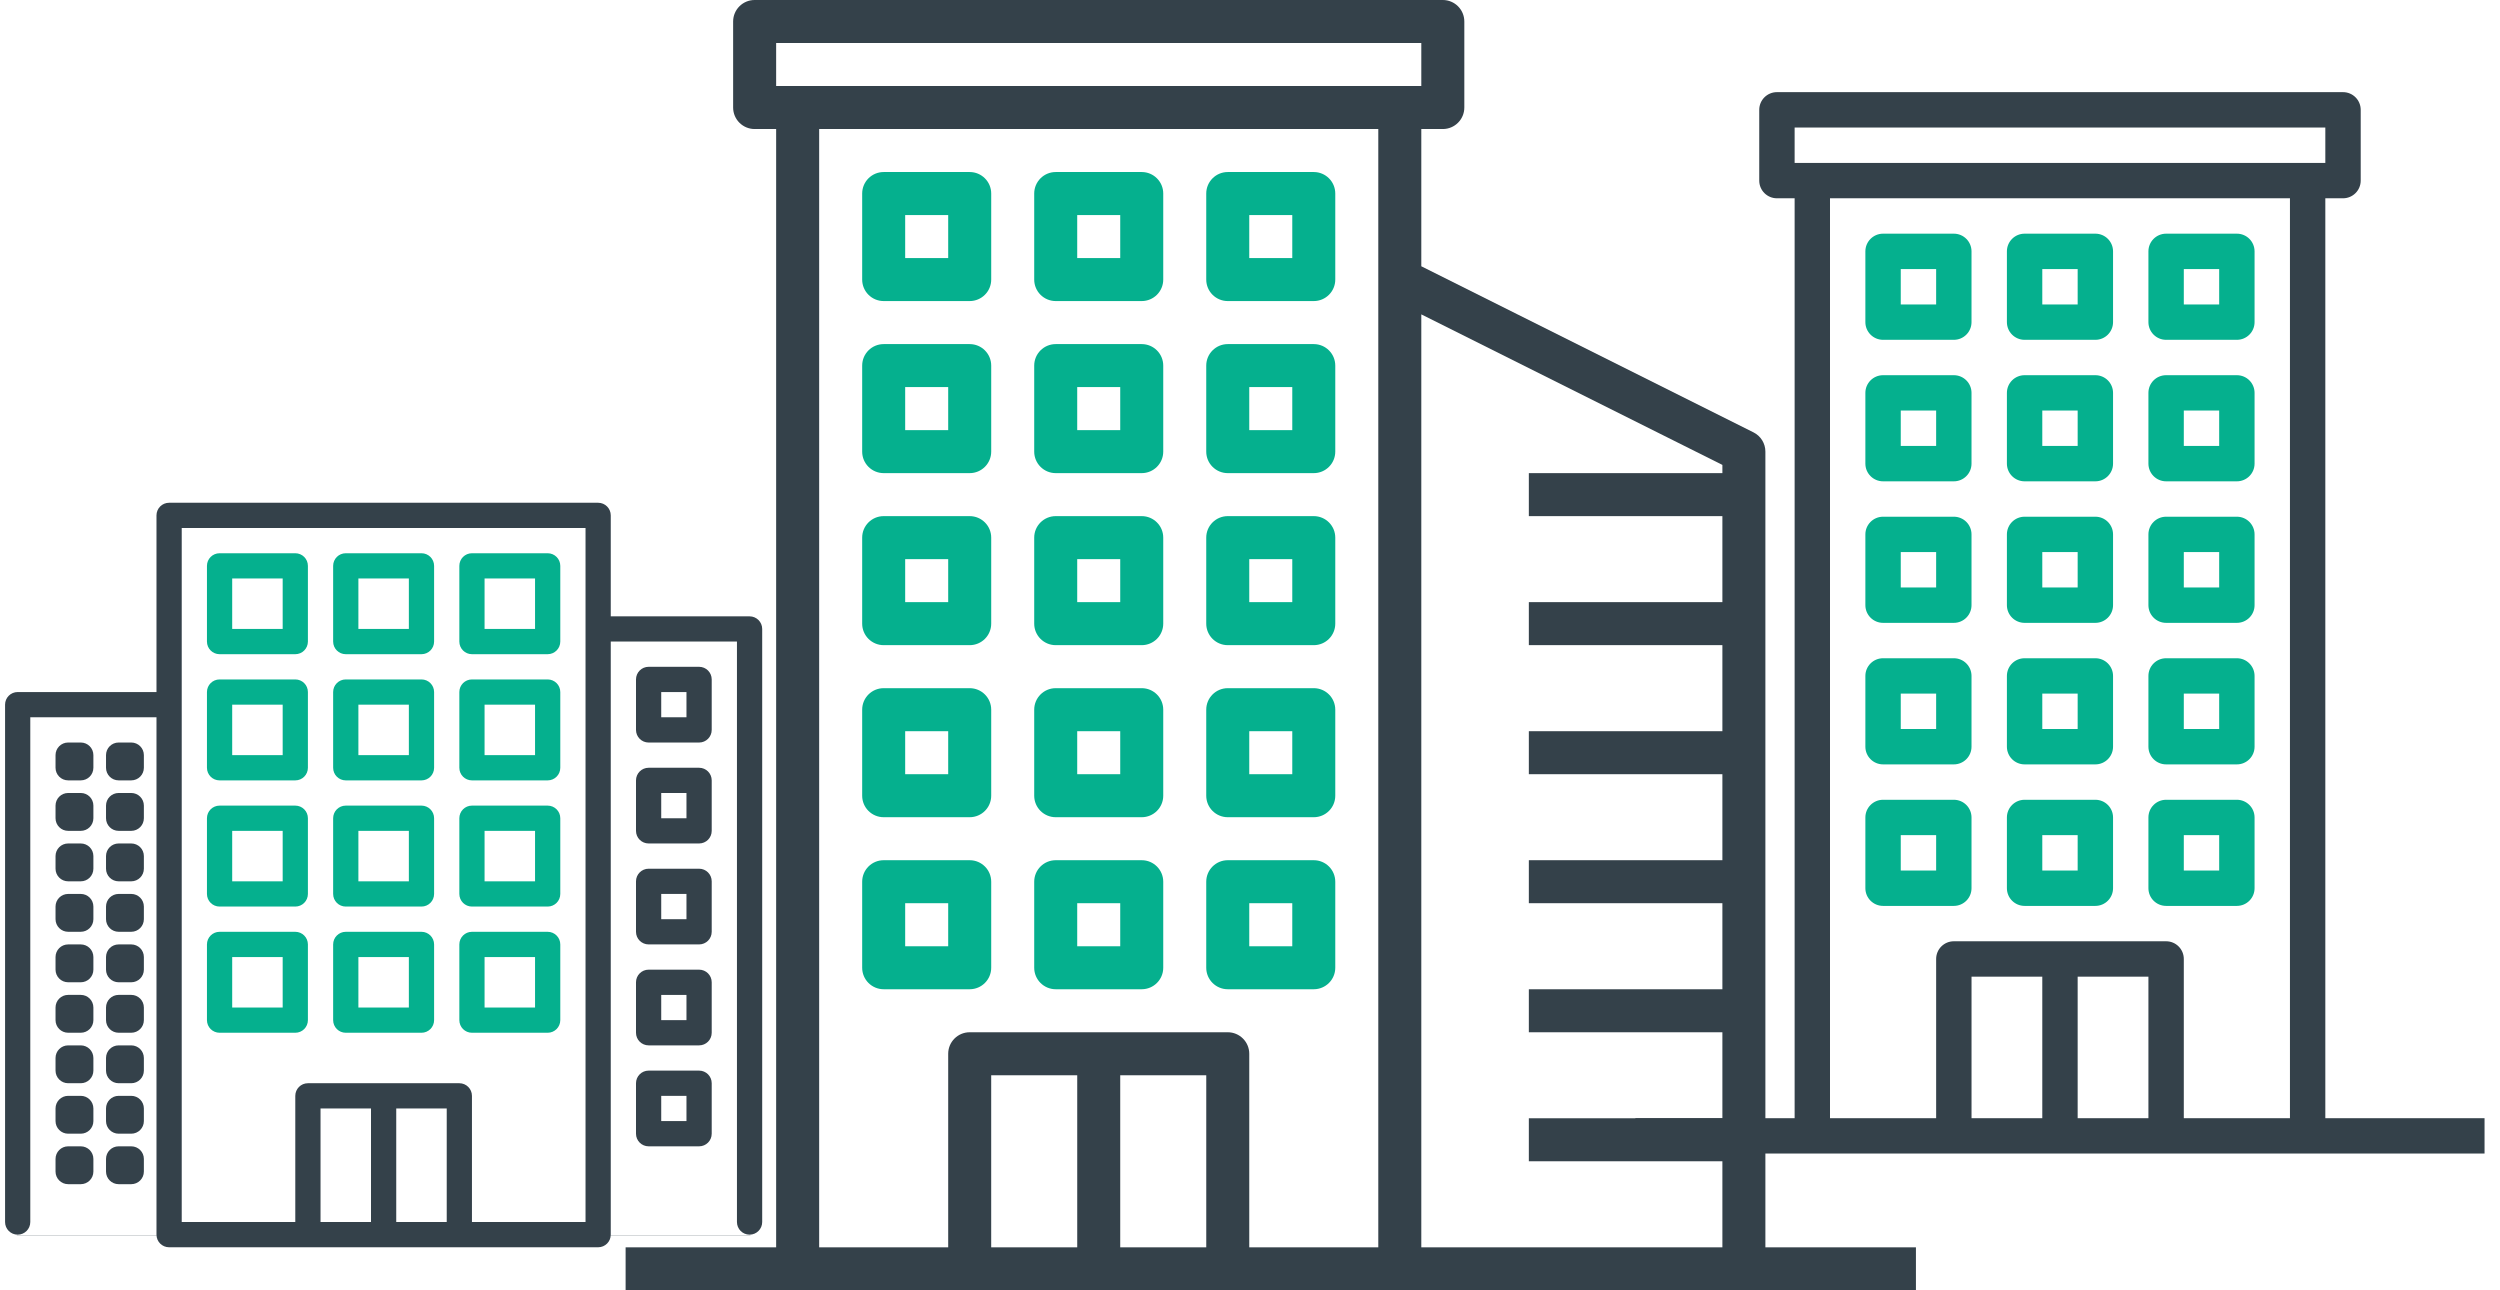 <svg width="155" height="80" viewBox="0 0 155 80" fill="none" xmlns="http://www.w3.org/2000/svg">
<path d="M54.788 18.666H60.121C60.858 18.666 61.455 18.069 61.455 17.333V11.999C61.455 11.263 60.858 10.666 60.121 10.666H54.788C54.051 10.666 53.455 11.263 53.455 11.999V17.333C53.455 18.069 54.051 18.666 54.788 18.666ZM56.121 13.333H58.788V15.999H56.121V13.333Z" fill="#05B08E"/>
<path d="M65.454 18.666H70.787C71.524 18.666 72.121 18.069 72.121 17.333V11.999C72.121 11.263 71.524 10.666 70.787 10.666H65.454C64.718 10.666 64.121 11.263 64.121 11.999V17.333C64.121 18.069 64.718 18.666 65.454 18.666ZM66.787 13.333H69.454V15.999H66.787V13.333Z" fill="#05B08E"/>
<path d="M76.121 18.666H81.454C82.191 18.666 82.787 18.069 82.787 17.333V11.999C82.787 11.263 82.191 10.666 81.454 10.666H76.121C75.385 10.666 74.787 11.263 74.787 11.999V17.333C74.787 18.069 75.385 18.666 76.121 18.666ZM77.454 13.333H80.121V15.999H77.454V13.333Z" fill="#05B08E"/>
<path d="M54.788 29.334H60.121C60.858 29.334 61.455 28.737 61.455 28V22.667C61.455 21.931 60.858 21.334 60.121 21.334H54.788C54.051 21.334 53.455 21.931 53.455 22.667V28C53.455 28.737 54.051 29.334 54.788 29.334ZM56.121 24H58.788V26.667H56.121V24Z" fill="#05B08E"/>
<path d="M65.454 29.334H70.787C71.524 29.334 72.121 28.737 72.121 28V22.667C72.121 21.931 71.524 21.334 70.787 21.334H65.454C64.718 21.334 64.121 21.931 64.121 22.667V28C64.121 28.737 64.718 29.334 65.454 29.334ZM66.787 24H69.454V26.667H66.787V24Z" fill="#05B08E"/>
<path d="M76.121 29.334H81.454C82.191 29.334 82.787 28.737 82.787 28V22.667C82.787 21.931 82.191 21.334 81.454 21.334H76.121C75.385 21.334 74.787 21.931 74.787 22.667V28C74.787 28.737 75.385 29.334 76.121 29.334ZM77.454 24H80.121V26.667H77.454V24Z" fill="#05B08E"/>
<path d="M54.788 40H60.121C60.858 40 61.455 39.403 61.455 38.666V33.333C61.455 32.597 60.858 32 60.121 32H54.788C54.051 32 53.455 32.597 53.455 33.333V38.666C53.455 39.403 54.051 40 54.788 40ZM56.121 34.666H58.788V37.333H56.121V34.666Z" fill="#05B08E"/>
<path d="M65.454 40H70.787C71.524 40 72.121 39.403 72.121 38.666V33.333C72.121 32.597 71.524 32 70.787 32H65.454C64.718 32 64.121 32.597 64.121 33.333V38.666C64.121 39.403 64.718 40 65.454 40ZM66.787 34.666H69.454V37.333H66.787V34.666Z" fill="#05B08E"/>
<path d="M76.121 40H81.454C82.191 40 82.787 39.403 82.787 38.666V33.333C82.787 32.597 82.191 32 81.454 32H76.121C75.385 32 74.787 32.597 74.787 33.333V38.666C74.787 39.403 75.385 40 76.121 40ZM77.454 34.666H80.121V37.333H77.454V34.666Z" fill="#05B08E"/>
<path d="M54.788 50.667H60.121C60.858 50.667 61.455 50.07 61.455 49.334V44.001C61.455 43.264 60.858 42.667 60.121 42.667H54.788C54.051 42.667 53.455 43.264 53.455 44.001V49.334C53.455 50.07 54.051 50.667 54.788 50.667ZM56.121 45.334H58.788V48.001H56.121V45.334Z" fill="#05B08E"/>
<path d="M65.454 50.667H70.787C71.524 50.667 72.121 50.07 72.121 49.334V44.001C72.121 43.264 71.524 42.667 70.787 42.667H65.454C64.718 42.667 64.121 43.264 64.121 44.001V49.334C64.121 50.07 64.718 50.667 65.454 50.667ZM66.787 45.334H69.454V48.001H66.787V45.334Z" fill="#05B08E"/>
<path d="M76.121 50.667H81.454C82.191 50.667 82.787 50.07 82.787 49.334V44.001C82.787 43.264 82.191 42.667 81.454 42.667H76.121C75.385 42.667 74.787 43.264 74.787 44.001V49.334C74.787 50.07 75.385 50.667 76.121 50.667ZM77.454 45.334H80.121V48.001H77.454V45.334Z" fill="#05B08E"/>
<path d="M54.788 61.333H60.121C60.858 61.333 61.455 60.736 61.455 60V54.667C61.455 53.93 60.858 53.333 60.121 53.333H54.788C54.051 53.333 53.455 53.93 53.455 54.667V60C53.455 60.736 54.051 61.333 54.788 61.333ZM56.121 56H58.788V58.667H56.121V56Z" fill="#05B08E"/>
<path d="M65.454 61.333H70.787C71.524 61.333 72.121 60.736 72.121 60V54.667C72.121 53.93 71.524 53.333 70.787 53.333H65.454C64.718 53.333 64.121 53.93 64.121 54.667V60C64.121 60.736 64.718 61.333 65.454 61.333ZM66.787 56H69.454V58.667H66.787V56Z" fill="#05B08E"/>
<path d="M76.121 61.333H81.454C82.191 61.333 82.787 60.736 82.787 60V54.667C82.787 53.93 82.191 53.333 81.454 53.333H76.121C75.385 53.333 74.787 53.93 74.787 54.667V60C74.787 60.736 75.385 61.333 76.121 61.333ZM77.454 56H80.121V58.667H77.454V56Z" fill="#05B08E"/>
<path d="M109.454 77.333V28C109.455 27.495 109.169 27.032 108.717 26.807L88.121 16.509V8H89.454C90.191 8 90.788 7.403 90.788 6.667V1.333C90.788 0.597 90.191 0 89.454 0H46.788C46.051 0 45.454 0.597 45.454 1.333V6.667C45.454 7.403 46.051 8 46.788 8H48.121V77.333H38.788V80H118.788V77.333H109.454ZM48.121 2.667H88.121V5.333H48.121V2.667ZM66.788 77.333H61.454V66.667H66.788V77.333ZM74.788 77.333H69.454V66.667H74.788V77.333ZM85.454 77.333H77.454V65.333C77.454 64.597 76.857 64 76.121 64H60.121C59.385 64 58.788 64.597 58.788 65.333V77.333H50.788V8H85.454V77.333ZM106.788 29.333H94.788V32H106.788V37.333H94.788V40H106.788V45.333H94.788V48H106.788V53.333H94.788V56H106.788V61.333H94.788V64H106.788V69.333H94.788V72H106.788V77.333H88.121V19.491L106.788 28.824V29.333Z" fill="#34414A"/>
<path d="M116.75 21.069H121.137C121.743 21.069 122.234 20.578 122.234 19.972V15.585C122.234 14.979 121.743 14.488 121.137 14.488H116.75C116.145 14.488 115.653 14.979 115.653 15.585V19.972C115.653 20.578 116.145 21.069 116.75 21.069ZM117.847 16.681H120.041V18.875H117.847V16.681Z" fill="#05B08E"/>
<path d="M125.525 21.069H129.912C130.518 21.069 131.009 20.578 131.009 19.972V15.585C131.009 14.979 130.518 14.488 129.912 14.488H125.525C124.919 14.488 124.428 14.979 124.428 15.585V19.972C124.428 20.578 124.919 21.069 125.525 21.069ZM126.622 16.681H128.815V18.875H126.622V16.681Z" fill="#05B08E"/>
<path d="M134.299 21.069H138.686C139.292 21.069 139.783 20.578 139.783 19.972V15.585C139.783 14.979 139.292 14.488 138.686 14.488H134.299C133.693 14.488 133.202 14.979 133.202 15.585V19.972C133.202 20.578 133.693 21.069 134.299 21.069ZM135.396 16.681H137.589V18.875H135.396V16.681Z" fill="#05B08E"/>
<path d="M116.75 29.842H121.137C121.743 29.842 122.234 29.351 122.234 28.745V24.358C122.234 23.753 121.743 23.262 121.137 23.262H116.75C116.145 23.262 115.653 23.753 115.653 24.358V28.745C115.653 29.351 116.145 29.842 116.75 29.842ZM117.847 25.455H120.041V27.649H117.847V25.455Z" fill="#05B08E"/>
<path d="M125.525 29.842H129.912C130.518 29.842 131.009 29.351 131.009 28.745V24.358C131.009 23.753 130.518 23.262 129.912 23.262H125.525C124.919 23.262 124.428 23.753 124.428 24.358V28.745C124.428 29.351 124.919 29.842 125.525 29.842ZM126.622 25.455H128.815V27.649H126.622V25.455Z" fill="#05B08E"/>
<path d="M134.299 29.842H138.686C139.292 29.842 139.783 29.351 139.783 28.745V24.358C139.783 23.753 139.292 23.262 138.686 23.262H134.299C133.693 23.262 133.202 23.753 133.202 24.358V28.745C133.202 29.351 133.693 29.842 134.299 29.842ZM135.396 25.455H137.589V27.649H135.396V25.455Z" fill="#05B08E"/>
<path d="M116.75 38.617H121.137C121.743 38.617 122.234 38.126 122.234 37.52V33.133C122.234 32.527 121.743 32.036 121.137 32.036H116.75C116.145 32.036 115.653 32.527 115.653 33.133V37.52C115.653 38.126 116.145 38.617 116.75 38.617ZM117.847 34.23H120.041V36.423H117.847V34.23Z" fill="#05B08E"/>
<path d="M125.525 38.617H129.912C130.518 38.617 131.009 38.126 131.009 37.52V33.133C131.009 32.527 130.518 32.036 129.912 32.036H125.525C124.919 32.036 124.428 32.527 124.428 33.133V37.52C124.428 38.126 124.919 38.617 125.525 38.617ZM126.622 34.23H128.815V36.423H126.622V34.23Z" fill="#05B08E"/>
<path d="M134.299 38.617H138.686C139.292 38.617 139.783 38.126 139.783 37.52V33.133C139.783 32.527 139.292 32.036 138.686 32.036H134.299C133.693 32.036 133.202 32.527 133.202 33.133V37.52C133.202 38.126 133.693 38.617 134.299 38.617ZM135.396 34.23H137.589V36.423H135.396V34.23Z" fill="#05B08E"/>
<path d="M116.75 47.392H121.137C121.743 47.392 122.234 46.901 122.234 46.295V41.908C122.234 41.302 121.743 40.811 121.137 40.811H116.75C116.145 40.811 115.653 41.302 115.653 41.908V46.295C115.653 46.901 116.145 47.392 116.75 47.392ZM117.847 43.004H120.041V45.198H117.847V43.004Z" fill="#05B08E"/>
<path d="M125.525 47.392H129.912C130.518 47.392 131.009 46.901 131.009 46.295V41.908C131.009 41.302 130.518 40.811 129.912 40.811H125.525C124.919 40.811 124.428 41.302 124.428 41.908V46.295C124.428 46.901 124.919 47.392 125.525 47.392ZM126.622 43.004H128.815V45.198H126.622V43.004Z" fill="#05B08E"/>
<path d="M134.299 47.392H138.686C139.292 47.392 139.783 46.901 139.783 46.295V41.908C139.783 41.302 139.292 40.811 138.686 40.811H134.299C133.693 40.811 133.202 41.302 133.202 41.908V46.295C133.202 46.901 133.693 47.392 134.299 47.392ZM135.396 43.004H137.589V45.198H135.396V43.004Z" fill="#05B08E"/>
<path d="M116.75 56.166H121.137C121.743 56.166 122.234 55.675 122.234 55.069V50.682C122.234 50.077 121.743 49.586 121.137 49.586H116.75C116.145 49.586 115.653 50.077 115.653 50.682V55.069C115.653 55.675 116.145 56.166 116.75 56.166ZM117.847 51.779H120.041V53.973H117.847V51.779Z" fill="#05B08E"/>
<path d="M125.525 56.166H129.912C130.518 56.166 131.009 55.675 131.009 55.069V50.682C131.009 50.077 130.518 49.586 129.912 49.586H125.525C124.919 49.586 124.428 50.077 124.428 50.682V55.069C124.428 55.675 124.919 56.166 125.525 56.166ZM126.622 51.779H128.815V53.973H126.622V51.779Z" fill="#05B08E"/>
<path d="M134.299 56.166H138.686C139.292 56.166 139.783 55.675 139.783 55.069V50.682C139.783 50.077 139.292 49.586 138.686 49.586H134.299C133.693 49.586 133.202 50.077 133.202 50.682V55.069C133.202 55.675 133.693 56.166 134.299 56.166ZM135.396 51.779H137.589V53.973H135.396V51.779Z" fill="#05B08E"/>
<path d="M144.17 69.327V12.294H145.267C145.873 12.294 146.364 11.803 146.364 11.197V6.81C146.364 6.204 145.873 5.713 145.267 5.713H110.17C109.564 5.713 109.073 6.204 109.073 6.81V11.197C109.073 11.803 109.564 12.294 110.17 12.294H111.267V69.327H101.395V71.521H154.042V69.327H144.17ZM111.267 7.907H144.17V10.1H111.267V7.907ZM126.622 69.327H122.235V60.553H126.622V69.327ZM133.202 69.327H128.815V60.553H133.202V69.327ZM141.977 69.327H135.396V59.456C135.396 58.85 134.905 58.359 134.299 58.359H121.138C120.532 58.359 120.041 58.85 120.041 59.456V69.327H113.46V12.294H141.977V69.327Z" fill="#34414A"/>
<path d="M46.473 38.213H37.867V31.954C37.867 31.522 37.517 31.171 37.085 31.171H10.484C10.052 31.171 9.702 31.522 9.702 31.954V42.907H1.096C0.664 42.907 0.314 43.257 0.314 43.689V75.766C0.314 76.198 0.664 76.549 1.096 76.549C1.528 76.549 1.878 76.198 1.878 75.766V44.472H9.702V76.549C9.702 76.981 10.052 77.331 10.484 77.331H37.085C37.517 77.331 37.867 76.981 37.867 76.549V39.777H45.691V75.766C45.691 76.198 46.041 76.549 46.473 76.549C46.905 76.549 47.256 76.198 47.256 75.766V38.995C47.256 38.563 46.905 38.213 46.473 38.213ZM23.002 75.766H19.873V68.725H23.002V75.766ZM27.697 75.766H24.567V68.725H27.697V75.766ZM36.303 75.766H29.261V67.943C29.261 67.511 28.911 67.16 28.479 67.16H19.09C18.658 67.16 18.308 67.511 18.308 67.943V75.766H11.267V32.736H36.303V75.766Z" fill="#34414A"/>
<path d="M18.308 34.301H13.614C13.182 34.301 12.831 34.651 12.831 35.083V39.777C12.831 40.209 13.182 40.56 13.614 40.56H18.308C18.74 40.56 19.09 40.209 19.09 39.777V35.083C19.09 34.651 18.74 34.301 18.308 34.301ZM17.526 38.995H14.396V35.865H17.526V38.995Z" fill="#05B08E"/>
<path d="M26.132 34.301H21.437C21.005 34.301 20.655 34.651 20.655 35.083V39.777C20.655 40.209 21.005 40.56 21.437 40.56H26.132C26.564 40.56 26.914 40.209 26.914 39.777V35.083C26.914 34.651 26.564 34.301 26.132 34.301ZM25.349 38.995H22.22V35.865H25.349V38.995Z" fill="#05B08E"/>
<path d="M33.955 34.301H29.261C28.829 34.301 28.479 34.651 28.479 35.083V39.777C28.479 40.209 28.829 40.56 29.261 40.56H33.955C34.387 40.56 34.738 40.209 34.738 39.777V35.083C34.738 34.651 34.387 34.301 33.955 34.301ZM33.173 38.995H30.043V35.865H33.173V38.995Z" fill="#05B08E"/>
<path d="M18.308 42.125H13.614C13.182 42.125 12.831 42.475 12.831 42.907V47.602C12.831 48.034 13.182 48.384 13.614 48.384H18.308C18.74 48.384 19.09 48.034 19.09 47.602V42.907C19.09 42.475 18.74 42.125 18.308 42.125ZM17.526 46.819H14.396V43.69H17.526V46.819Z" fill="#05B08E"/>
<path d="M26.132 42.125H21.437C21.005 42.125 20.655 42.475 20.655 42.907V47.602C20.655 48.034 21.005 48.384 21.437 48.384H26.132C26.564 48.384 26.914 48.034 26.914 47.602V42.907C26.914 42.475 26.564 42.125 26.132 42.125ZM25.349 46.819H22.22V43.69H25.349V46.819Z" fill="#05B08E"/>
<path d="M33.955 42.125H29.261C28.829 42.125 28.479 42.475 28.479 42.907V47.602C28.479 48.034 28.829 48.384 29.261 48.384H33.955C34.387 48.384 34.738 48.034 34.738 47.602V42.907C34.738 42.475 34.387 42.125 33.955 42.125ZM33.173 46.819H30.043V43.69H33.173V46.819Z" fill="#05B08E"/>
<path d="M18.308 49.948H13.614C13.182 49.948 12.831 50.298 12.831 50.73V55.425C12.831 55.857 13.182 56.207 13.614 56.207H18.308C18.74 56.207 19.09 55.857 19.09 55.425V50.73C19.09 50.298 18.74 49.948 18.308 49.948ZM17.526 54.642H14.396V51.513H17.526V54.642Z" fill="#05B08E"/>
<path d="M26.132 49.948H21.437C21.005 49.948 20.655 50.298 20.655 50.73V55.425C20.655 55.857 21.005 56.207 21.437 56.207H26.132C26.564 56.207 26.914 55.857 26.914 55.425V50.73C26.914 50.298 26.564 49.948 26.132 49.948ZM25.349 54.642H22.22V51.513H25.349V54.642Z" fill="#05B08E"/>
<path d="M33.955 49.948H29.261C28.829 49.948 28.479 50.298 28.479 50.73V55.425C28.479 55.857 28.829 56.207 29.261 56.207H33.955C34.387 56.207 34.738 55.857 34.738 55.425V50.73C34.738 50.298 34.387 49.948 33.955 49.948ZM33.173 54.642H30.043V51.513H33.173V54.642Z" fill="#05B08E"/>
<path d="M18.308 57.772H13.614C13.182 57.772 12.831 58.123 12.831 58.555V63.249C12.831 63.681 13.182 64.031 13.614 64.031H18.308C18.74 64.031 19.09 63.681 19.09 63.249V58.555C19.09 58.123 18.74 57.772 18.308 57.772ZM17.526 62.467H14.396V59.337H17.526V62.467Z" fill="#05B08E"/>
<path d="M26.132 57.772H21.437C21.005 57.772 20.655 58.123 20.655 58.555V63.249C20.655 63.681 21.005 64.031 21.437 64.031H26.132C26.564 64.031 26.914 63.681 26.914 63.249V58.555C26.914 58.123 26.564 57.772 26.132 57.772ZM25.349 62.467H22.22V59.337H25.349V62.467Z" fill="#05B08E"/>
<path d="M33.955 57.772H29.261C28.829 57.772 28.479 58.123 28.479 58.555V63.249C28.479 63.681 28.829 64.031 29.261 64.031H33.955C34.387 64.031 34.738 63.681 34.738 63.249V58.555C34.738 58.123 34.387 57.772 33.955 57.772ZM33.173 62.467H30.043V59.337H33.173V62.467Z" fill="#05B08E"/>
<path d="M5.008 46.036H4.225C3.793 46.036 3.443 46.386 3.443 46.818V47.601C3.443 48.033 3.793 48.383 4.225 48.383H5.008C5.44 48.383 5.79 48.033 5.79 47.601V46.818C5.79 46.386 5.44 46.036 5.008 46.036Z" fill="#34414A"/>
<path d="M8.137 46.036H7.355C6.923 46.036 6.573 46.386 6.573 46.818V47.601C6.573 48.033 6.923 48.383 7.355 48.383H8.137C8.569 48.383 8.92 48.033 8.92 47.601V46.818C8.92 46.386 8.569 46.036 8.137 46.036Z" fill="#34414A"/>
<path d="M5.008 49.165H4.225C3.793 49.165 3.443 49.516 3.443 49.948V50.73C3.443 51.162 3.793 51.513 4.225 51.513H5.008C5.44 51.513 5.79 51.162 5.79 50.73V49.948C5.79 49.516 5.44 49.165 5.008 49.165Z" fill="#34414A"/>
<path d="M8.137 49.165H7.355C6.923 49.165 6.573 49.516 6.573 49.948V50.73C6.573 51.162 6.923 51.513 7.355 51.513H8.137C8.569 51.513 8.92 51.162 8.92 50.73V49.948C8.92 49.516 8.569 49.165 8.137 49.165Z" fill="#34414A"/>
<path d="M5.008 52.295H4.225C3.793 52.295 3.443 52.645 3.443 53.077V53.86C3.443 54.292 3.793 54.642 4.225 54.642H5.008C5.44 54.642 5.79 54.292 5.79 53.86V53.077C5.79 52.645 5.44 52.295 5.008 52.295Z" fill="#34414A"/>
<path d="M8.137 52.295H7.355C6.923 52.295 6.573 52.645 6.573 53.077V53.86C6.573 54.292 6.923 54.642 7.355 54.642H8.137C8.569 54.642 8.92 54.292 8.92 53.86V53.077C8.92 52.645 8.569 52.295 8.137 52.295Z" fill="#34414A"/>
<path d="M5.008 55.424H4.225C3.793 55.424 3.443 55.775 3.443 56.207V56.989C3.443 57.421 3.793 57.771 4.225 57.771H5.008C5.44 57.771 5.79 57.421 5.79 56.989V56.207C5.79 55.775 5.44 55.424 5.008 55.424Z" fill="#34414A"/>
<path d="M8.137 55.424H7.355C6.923 55.424 6.573 55.775 6.573 56.207V56.989C6.573 57.421 6.923 57.771 7.355 57.771H8.137C8.569 57.771 8.92 57.421 8.92 56.989V56.207C8.92 55.775 8.569 55.424 8.137 55.424Z" fill="#34414A"/>
<path d="M5.008 58.554H4.225C3.793 58.554 3.443 58.904 3.443 59.336V60.118C3.443 60.551 3.793 60.901 4.225 60.901H5.008C5.44 60.901 5.79 60.551 5.79 60.118V59.336C5.79 58.904 5.44 58.554 5.008 58.554Z" fill="#34414A"/>
<path d="M8.137 58.554H7.355C6.923 58.554 6.573 58.904 6.573 59.336V60.118C6.573 60.551 6.923 60.901 7.355 60.901H8.137C8.569 60.901 8.92 60.551 8.92 60.118V59.336C8.92 58.904 8.569 58.554 8.137 58.554Z" fill="#34414A"/>
<path d="M5.008 61.683H4.225C3.793 61.683 3.443 62.034 3.443 62.466V63.248C3.443 63.68 3.793 64.03 4.225 64.03H5.008C5.44 64.03 5.79 63.68 5.79 63.248V62.466C5.79 62.034 5.44 61.683 5.008 61.683Z" fill="#34414A"/>
<path d="M8.137 61.683H7.355C6.923 61.683 6.573 62.034 6.573 62.466V63.248C6.573 63.68 6.923 64.03 7.355 64.03H8.137C8.569 64.03 8.92 63.68 8.92 63.248V62.466C8.92 62.034 8.569 61.683 8.137 61.683Z" fill="#34414A"/>
<path d="M5.008 64.813H4.225C3.793 64.813 3.443 65.163 3.443 65.595V66.377C3.443 66.809 3.793 67.16 4.225 67.16H5.008C5.44 67.16 5.79 66.809 5.79 66.377V65.595C5.79 65.163 5.44 64.813 5.008 64.813Z" fill="#34414A"/>
<path d="M8.137 64.813H7.355C6.923 64.813 6.573 65.163 6.573 65.595V66.377C6.573 66.809 6.923 67.16 7.355 67.16H8.137C8.569 67.16 8.92 66.809 8.92 66.377V65.595C8.92 65.163 8.569 64.813 8.137 64.813Z" fill="#34414A"/>
<path d="M5.008 67.942H4.225C3.793 67.942 3.443 68.293 3.443 68.725V69.507C3.443 69.939 3.793 70.289 4.225 70.289H5.008C5.44 70.289 5.79 69.939 5.79 69.507V68.725C5.79 68.293 5.44 67.942 5.008 67.942Z" fill="#34414A"/>
<path d="M8.137 67.942H7.355C6.923 67.942 6.573 68.293 6.573 68.725V69.507C6.573 69.939 6.923 70.289 7.355 70.289H8.137C8.569 70.289 8.92 69.939 8.92 69.507V68.725C8.92 68.293 8.569 67.942 8.137 67.942Z" fill="#34414A"/>
<path d="M5.008 71.072H4.225C3.793 71.072 3.443 71.422 3.443 71.854V72.636C3.443 73.068 3.793 73.419 4.225 73.419H5.008C5.44 73.419 5.79 73.068 5.79 72.636V71.854C5.79 71.422 5.44 71.072 5.008 71.072Z" fill="#34414A"/>
<path d="M8.137 71.072H7.355C6.923 71.072 6.573 71.422 6.573 71.854V72.636C6.573 73.068 6.923 73.419 7.355 73.419H8.137C8.569 73.419 8.92 73.068 8.92 72.636V71.854C8.92 71.422 8.569 71.072 8.137 71.072Z" fill="#34414A"/>
<path d="M43.344 41.342H40.214C39.782 41.342 39.432 41.693 39.432 42.125V45.254C39.432 45.686 39.782 46.037 40.214 46.037H43.344C43.776 46.037 44.126 45.686 44.126 45.254V42.125C44.126 41.693 43.776 41.342 43.344 41.342ZM42.561 44.472H40.996V42.907H42.561V44.472Z" fill="#34414A"/>
<path d="M43.344 47.601H40.214C39.782 47.601 39.432 47.952 39.432 48.384V51.513C39.432 51.945 39.782 52.295 40.214 52.295H43.344C43.776 52.295 44.126 51.945 44.126 51.513V48.384C44.126 47.952 43.776 47.601 43.344 47.601ZM42.561 50.731H40.996V49.166H42.561V50.731Z" fill="#34414A"/>
<path d="M43.344 53.86H40.214C39.782 53.86 39.432 54.211 39.432 54.643V57.772C39.432 58.204 39.782 58.554 40.214 58.554H43.344C43.776 58.554 44.126 58.204 44.126 57.772V54.643C44.126 54.211 43.776 53.86 43.344 53.86ZM42.561 56.99H40.996V55.425H42.561V56.99Z" fill="#34414A"/>
<path d="M43.344 60.119H40.214C39.782 60.119 39.432 60.469 39.432 60.901V64.031C39.432 64.463 39.782 64.813 40.214 64.813H43.344C43.776 64.813 44.126 64.463 44.126 64.031V60.901C44.126 60.469 43.776 60.119 43.344 60.119ZM42.561 63.249H40.996V61.684H42.561V63.249Z" fill="#34414A"/>
<path d="M43.344 66.378H40.214C39.782 66.378 39.432 66.728 39.432 67.16V70.29C39.432 70.722 39.782 71.072 40.214 71.072H43.344C43.776 71.072 44.126 70.722 44.126 70.29V67.16C44.126 66.728 43.776 66.378 43.344 66.378ZM42.561 69.507H40.996V67.943H42.561V69.507Z" fill="#34414A"/>
<path d="M1.058 76.443V71.337" stroke="#34414A" stroke-width="0.01" stroke-miterlimit="1.5" stroke-linecap="round" stroke-linejoin="round"/>
<path d="M46.53 76.443V71.04" stroke="#34414A" stroke-width="0.01" stroke-miterlimit="1.5" stroke-linecap="round" stroke-linejoin="round"/>
<path d="M46.528 76.597H1.041" stroke="#34414A" stroke-width="0.01" stroke-miterlimit="1.5" stroke-linecap="round" stroke-linejoin="round"/>
</svg>
